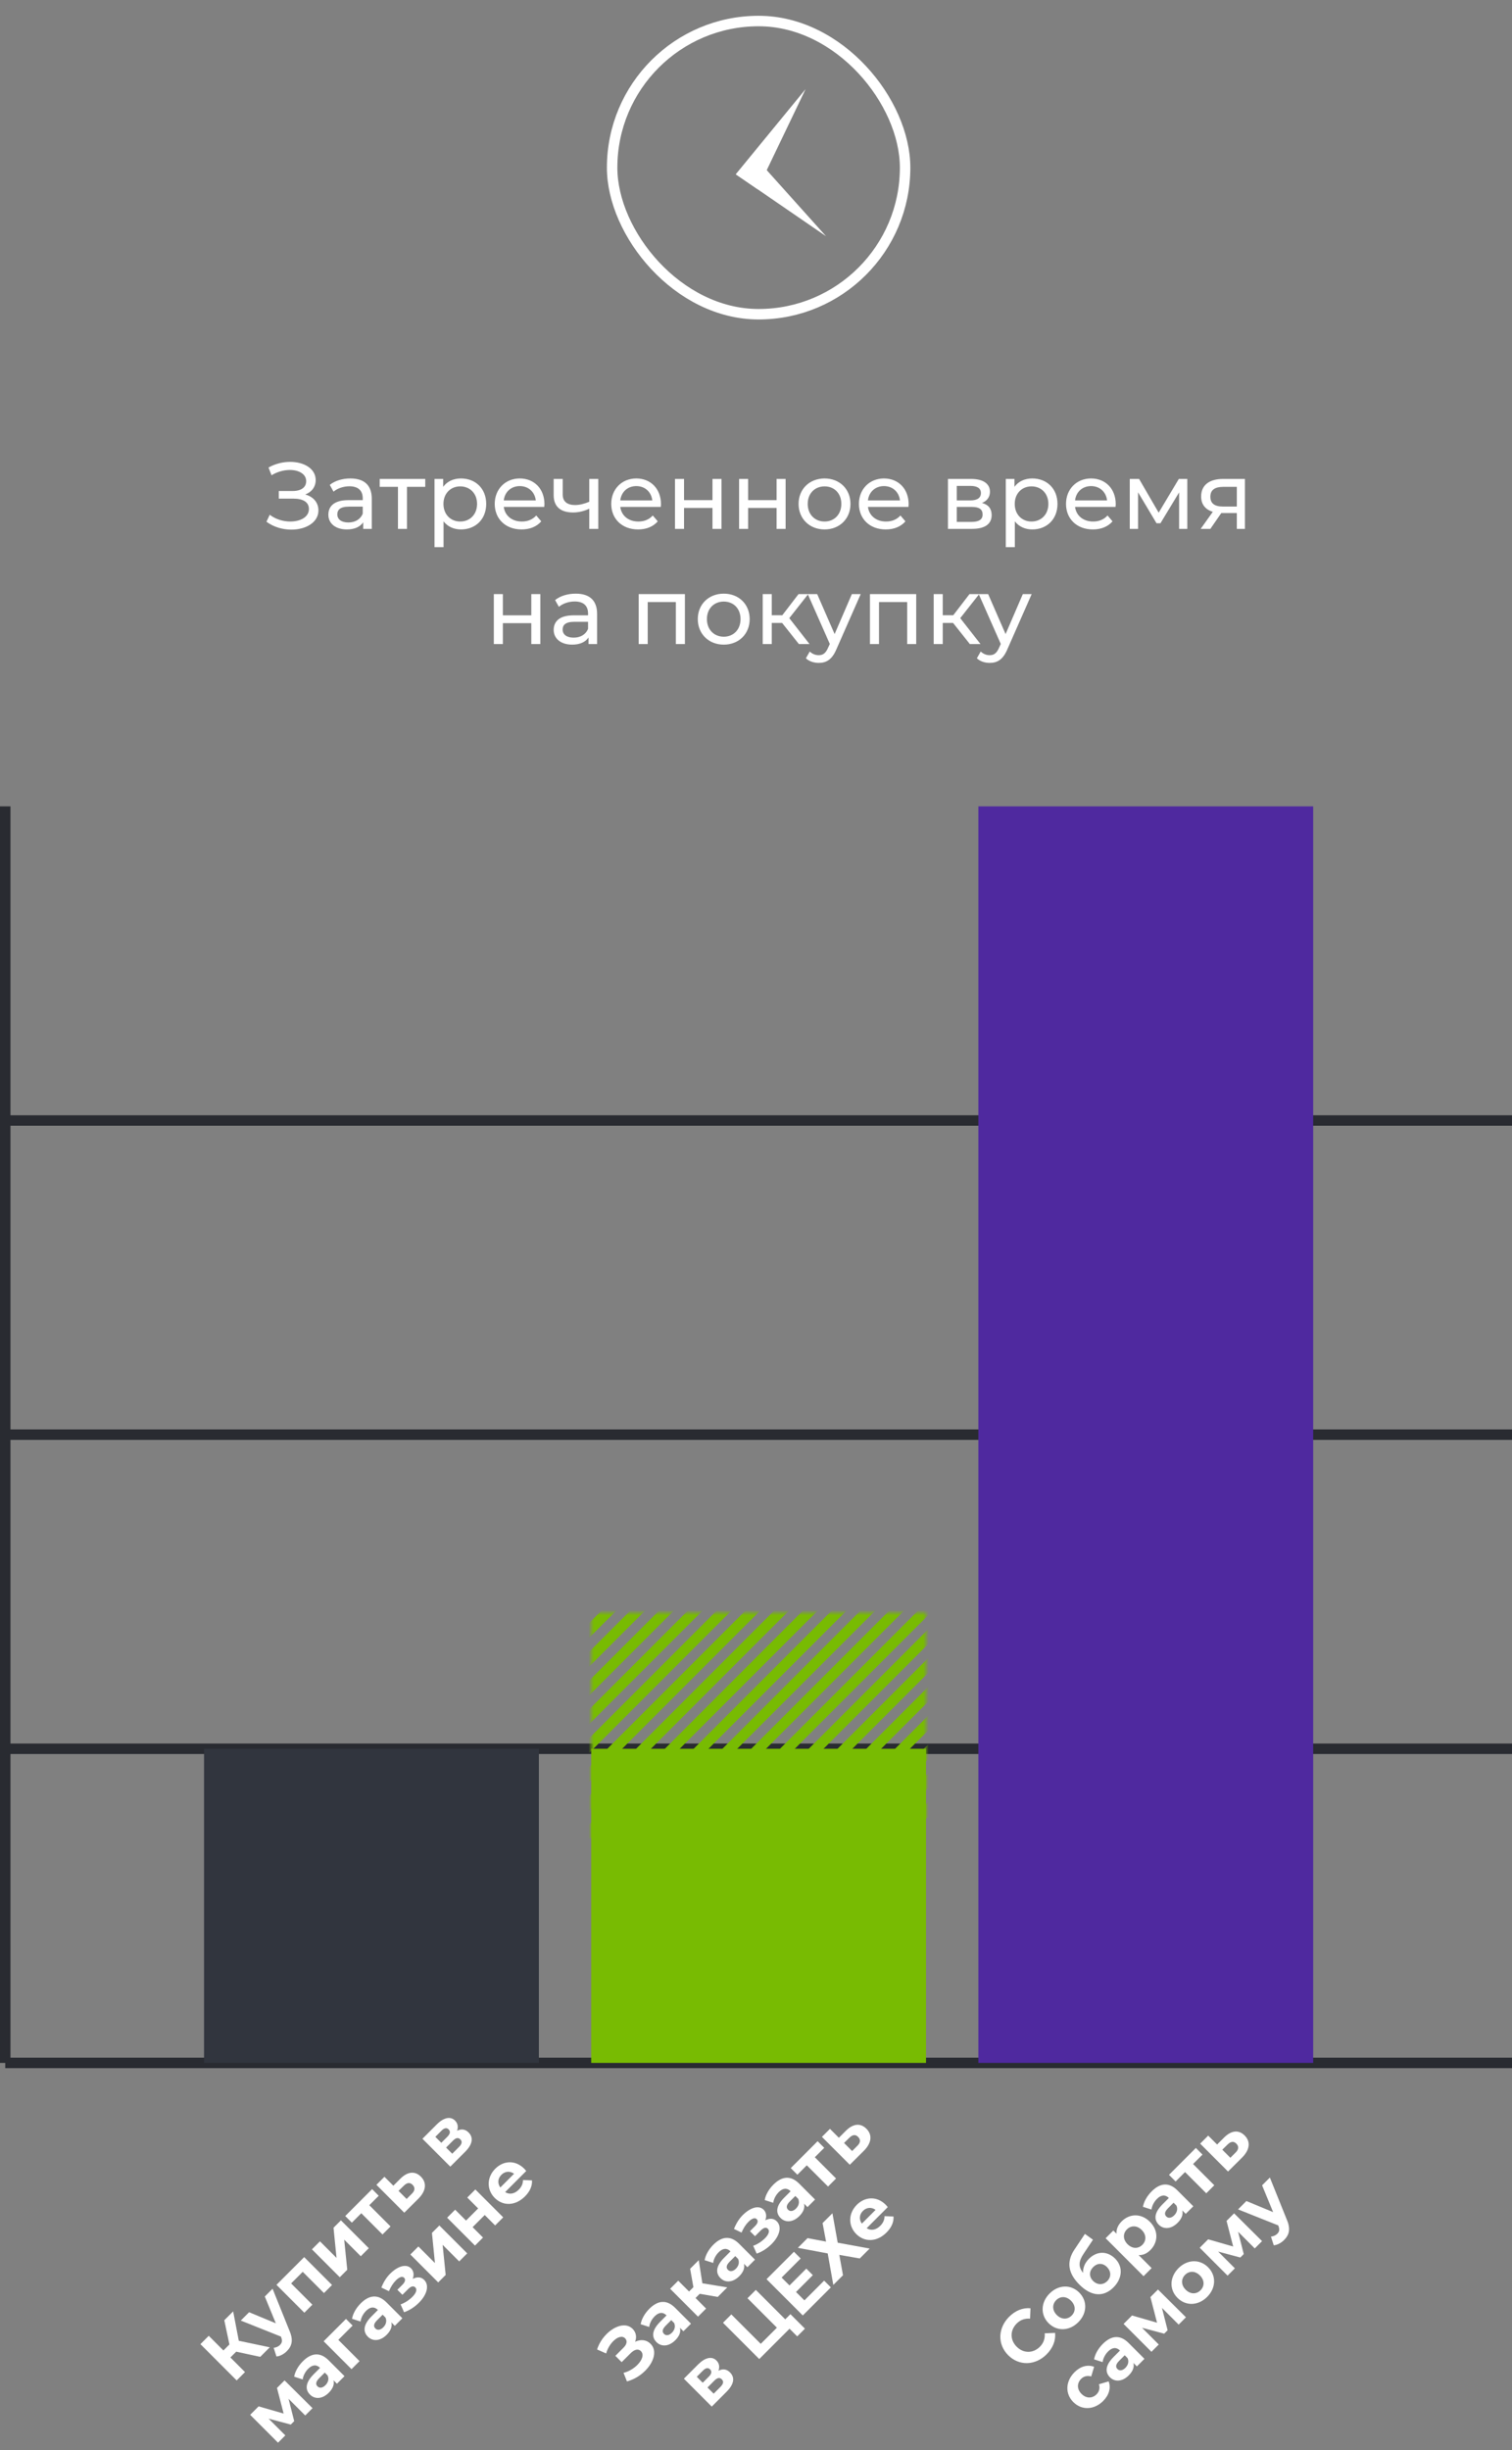 <svg width="289" height="468" viewBox="0 0 289 468" fill="none" xmlns="http://www.w3.org/2000/svg">
<rect x="0" y="0" width="289" height="468" fill="#808080" stroke="none"/>
<g clip-path="url(#clip0)">
<rect x="117" y="4.016" width="56" height="56" rx="28" stroke="white" stroke-width="2"/>
<path d="M153.981 17.015L144.805 36.141L140.624 33.293L153.981 17.015Z" fill="white"/>
<path d="M157.888 45.122L140.685 33.319L143.944 29.593L157.888 45.122Z" fill="white"/>
<path d="M58.343 94.446C59.585 93.978 60.341 92.988 60.341 91.692C60.341 89.496 58.091 88.218 55.463 88.218C54.095 88.218 52.637 88.56 51.323 89.298L51.899 90.774C53.015 90.09 54.275 89.766 55.409 89.766C57.137 89.766 58.523 90.54 58.523 91.908C58.523 93.078 57.569 93.78 55.967 93.78H53.285V95.238H56.093C57.947 95.238 59.045 95.922 59.045 97.218C59.045 98.766 57.407 99.612 55.481 99.612C54.149 99.612 52.691 99.198 51.557 98.316L50.927 99.648C52.331 100.692 54.077 101.16 55.697 101.16C58.433 101.16 60.863 99.81 60.863 97.488C60.863 95.994 59.909 94.878 58.343 94.446ZM66.975 91.386C65.445 91.386 64.023 91.818 63.033 92.61L63.753 93.906C64.491 93.276 65.643 92.88 66.777 92.88C68.487 92.88 69.333 93.726 69.333 95.184V95.526H66.597C63.753 95.526 62.763 96.786 62.763 98.316C62.763 99.972 64.131 101.124 66.291 101.124C67.785 101.124 68.847 100.62 69.423 99.756V101.016H71.061V95.256C71.061 92.646 69.585 91.386 66.975 91.386ZM66.579 99.792C65.265 99.792 64.473 99.198 64.473 98.244C64.473 97.434 64.959 96.768 66.669 96.768H69.333V98.1C68.901 99.198 67.875 99.792 66.579 99.792ZM81.283 91.476H72.571V92.988H76.063V101.016H77.791V92.988H81.283V91.476ZM88.108 91.386C86.704 91.386 85.48 91.926 84.706 92.988V91.476H83.05V104.508H84.778V99.576C85.57 100.602 86.758 101.124 88.108 101.124C90.898 101.124 92.932 99.18 92.932 96.246C92.932 93.33 90.898 91.386 88.108 91.386ZM87.964 99.612C86.146 99.612 84.76 98.28 84.76 96.246C84.76 94.23 86.146 92.898 87.964 92.898C89.8 92.898 91.186 94.23 91.186 96.246C91.186 98.28 89.8 99.612 87.964 99.612ZM104.065 96.3C104.065 93.366 102.103 91.386 99.349 91.386C96.595 91.386 94.561 93.42 94.561 96.246C94.561 99.09 96.613 101.124 99.691 101.124C101.275 101.124 102.589 100.584 103.453 99.576L102.499 98.46C101.797 99.234 100.861 99.612 99.745 99.612C97.855 99.612 96.505 98.496 96.289 96.822H104.029C104.047 96.66 104.065 96.444 104.065 96.3ZM99.349 92.844C101.023 92.844 102.229 93.978 102.409 95.58H96.289C96.469 93.96 97.693 92.844 99.349 92.844ZM112.631 91.476V95.832C111.713 96.228 110.777 96.462 109.913 96.462C108.455 96.462 107.555 95.814 107.555 94.464V91.476H105.827V94.572C105.827 96.84 107.231 97.884 109.553 97.884C110.615 97.884 111.659 97.614 112.631 97.164V101.016H114.359V91.476H112.631ZM126.336 96.3C126.336 93.366 124.374 91.386 121.62 91.386C118.866 91.386 116.832 93.42 116.832 96.246C116.832 99.09 118.884 101.124 121.962 101.124C123.546 101.124 124.86 100.584 125.724 99.576L124.77 98.46C124.068 99.234 123.132 99.612 122.016 99.612C120.126 99.612 118.776 98.496 118.56 96.822H126.3C126.318 96.66 126.336 96.444 126.336 96.3ZM121.62 92.844C123.294 92.844 124.5 93.978 124.68 95.58H118.56C118.74 93.96 119.964 92.844 121.62 92.844ZM129.017 101.016H130.745V97.02H136.181V101.016H137.909V91.476H136.181V95.526H130.745V91.476H129.017V101.016ZM141.269 101.016H142.997V97.02H148.433V101.016H150.161V91.476H148.433V95.526H142.997V91.476H141.269V101.016ZM157.607 101.124C160.469 101.124 162.557 99.09 162.557 96.246C162.557 93.402 160.469 91.386 157.607 91.386C154.745 91.386 152.639 93.402 152.639 96.246C152.639 99.09 154.745 101.124 157.607 101.124ZM157.607 99.612C155.771 99.612 154.385 98.28 154.385 96.246C154.385 94.212 155.771 92.898 157.607 92.898C159.443 92.898 160.811 94.212 160.811 96.246C160.811 98.28 159.443 99.612 157.607 99.612ZM173.674 96.3C173.674 93.366 171.712 91.386 168.958 91.386C166.204 91.386 164.17 93.42 164.17 96.246C164.17 99.09 166.222 101.124 169.3 101.124C170.884 101.124 172.198 100.584 173.062 99.576L172.108 98.46C171.406 99.234 170.47 99.612 169.354 99.612C167.464 99.612 166.114 98.496 165.898 96.822H173.638C173.656 96.66 173.674 96.444 173.674 96.3ZM168.958 92.844C170.632 92.844 171.838 93.978 172.018 95.58H165.898C166.078 93.96 167.302 92.844 168.958 92.844ZM187.687 96.066C188.641 95.688 189.217 94.95 189.217 93.924C189.217 92.358 187.867 91.476 185.617 91.476H181.189V101.016H185.779C188.317 101.016 189.541 100.044 189.541 98.388C189.541 97.182 188.947 96.39 187.687 96.066ZM182.881 92.808H185.473C186.787 92.808 187.489 93.258 187.489 94.176C187.489 95.094 186.787 95.58 185.473 95.58H182.881V92.808ZM185.653 99.684H182.881V96.822H185.761C187.183 96.822 187.813 97.29 187.813 98.28C187.813 99.252 187.075 99.684 185.653 99.684ZM197.303 91.386C195.899 91.386 194.675 91.926 193.901 92.988V91.476H192.245V104.508H193.973V99.576C194.765 100.602 195.953 101.124 197.303 101.124C200.093 101.124 202.127 99.18 202.127 96.246C202.127 93.33 200.093 91.386 197.303 91.386ZM197.159 99.612C195.341 99.612 193.955 98.28 193.955 96.246C193.955 94.23 195.341 92.898 197.159 92.898C198.995 92.898 200.381 94.23 200.381 96.246C200.381 98.28 198.995 99.612 197.159 99.612ZM213.26 96.3C213.26 93.366 211.298 91.386 208.544 91.386C205.79 91.386 203.756 93.42 203.756 96.246C203.756 99.09 205.808 101.124 208.886 101.124C210.47 101.124 211.784 100.584 212.648 99.576L211.694 98.46C210.992 99.234 210.056 99.612 208.94 99.612C207.05 99.612 205.7 98.496 205.484 96.822H213.224C213.242 96.66 213.26 96.444 213.26 96.3ZM208.544 92.844C210.218 92.844 211.424 93.978 211.604 95.58H205.484C205.664 93.96 206.888 92.844 208.544 92.844ZM225.319 91.476L221.467 97.92L217.723 91.476H215.941V101.016H217.525V94.032L221.053 99.936H221.809L225.373 94.05V101.016H226.939V91.476H225.319ZM233.776 91.476C231.22 91.476 229.582 92.61 229.582 94.824C229.582 96.336 230.392 97.326 231.814 97.758L229.492 101.016H231.346L233.434 97.992H233.632H236.404V101.016H237.952V91.476H233.776ZM231.346 94.878C231.346 93.546 232.246 92.988 233.83 92.988H236.404V96.75H233.758C232.156 96.75 231.346 96.156 231.346 94.878ZM94.388 123.016H96.116V119.02H101.552V123.016H103.28V113.476H101.552V117.526H96.116V113.476H94.388V123.016ZM110.042 113.386C108.512 113.386 107.09 113.818 106.1 114.61L106.82 115.906C107.558 115.276 108.71 114.88 109.844 114.88C111.554 114.88 112.4 115.726 112.4 117.184V117.526H109.664C106.82 117.526 105.83 118.786 105.83 120.316C105.83 121.972 107.198 123.124 109.358 123.124C110.852 123.124 111.914 122.62 112.49 121.756V123.016H114.128V117.256C114.128 114.646 112.652 113.386 110.042 113.386ZM109.646 121.792C108.332 121.792 107.54 121.198 107.54 120.244C107.54 119.434 108.026 118.768 109.736 118.768H112.4V120.1C111.968 121.198 110.942 121.792 109.646 121.792ZM122.073 113.476V123.016H123.801V114.988H129.183V123.016H130.911V113.476H122.073ZM138.341 123.124C141.203 123.124 143.291 121.09 143.291 118.246C143.291 115.402 141.203 113.386 138.341 113.386C135.479 113.386 133.373 115.402 133.373 118.246C133.373 121.09 135.479 123.124 138.341 123.124ZM138.341 121.612C136.505 121.612 135.119 120.28 135.119 118.246C135.119 116.212 136.505 114.898 138.341 114.898C140.177 114.898 141.545 116.212 141.545 118.246C141.545 120.28 140.177 121.612 138.341 121.612ZM152.698 123.016H154.732L150.862 118.066L154.48 113.476H152.626L149.53 117.508H147.514V113.476H145.786V123.016H147.514V118.984H149.494L152.698 123.016ZM162.821 113.476L159.527 121.108L156.197 113.476H154.397L158.609 122.998L158.303 123.664C157.835 124.762 157.313 125.14 156.485 125.14C155.837 125.14 155.243 124.888 154.775 124.438L154.037 125.734C154.631 126.31 155.567 126.616 156.485 126.616C157.943 126.616 159.041 125.986 159.887 123.97L164.513 113.476H162.821ZM166.282 113.476V123.016H168.01V114.988H173.392V123.016H175.12V113.476H166.282ZM185.376 123.016H187.41L183.54 118.066L187.158 113.476H185.304L182.208 117.508H180.192V113.476H178.464V123.016H180.192V118.984H182.172L185.376 123.016ZM195.499 113.476L192.205 121.108L188.875 113.476H187.075L191.287 122.998L190.981 123.664C190.513 124.762 189.991 125.14 189.163 125.14C188.515 125.14 187.921 124.888 187.453 124.438L186.715 125.734C187.309 126.31 188.245 126.616 189.163 126.616C190.621 126.616 191.719 125.986 192.565 123.97L197.191 113.476H195.499Z" fill="white"/>
</g>
<path d="M1 394.016L1 154.016" stroke="#292B31" stroke-width="2"/>
<path d="M1 214.016H289" stroke="#292B31" stroke-width="2"/>
<path d="M1 274.016H289" stroke="#292B31" stroke-width="2"/>
<path d="M1 334.016H289" stroke="#292B31" stroke-width="2"/>
<path d="M1 394.016H289" stroke="#292B31" stroke-width="2"/>
<mask id="mask0" mask-type="alpha" maskUnits="userSpaceOnUse" x="113" y="308" width="64" height="87">
<rect x="113" y="308.016" width="64" height="86" fill="#5677FC"/>
</mask>
<g mask="url(#mask0)">
<path d="M130 294.016L73.5 350.516" stroke="#78BB02" stroke-width="2"/>
<path d="M135.5 294.016L79 350.516" stroke="#78BB02" stroke-width="2"/>
<path d="M141 294.016L84.5 350.516" stroke="#78BB02" stroke-width="2"/>
<path d="M146.5 294.016L90 350.516" stroke="#78BB02" stroke-width="2"/>
<path d="M152 294.016L95.5 350.516" stroke="#78BB02" stroke-width="2"/>
<path d="M157.5 294.016L101 350.516" stroke="#78BB02" stroke-width="2"/>
<path d="M163 294.016L106.5 350.516" stroke="#78BB02" stroke-width="2"/>
<path d="M168.5 294.016L112 350.516" stroke="#78BB02" stroke-width="2"/>
<path d="M174 294.016L117.5 350.516" stroke="#78BB02" stroke-width="2"/>
<path d="M179.5 294.016L123 350.516" stroke="#78BB02" stroke-width="2"/>
<path d="M185 294.016L128.5 350.516" stroke="#78BB02" stroke-width="2"/>
<path d="M190.5 294.016L134 350.516" stroke="#78BB02" stroke-width="2"/>
<path d="M196 294.016L139.5 350.516" stroke="#78BB02" stroke-width="2"/>
<path d="M201.5 294.016L145 350.516" stroke="#78BB02" stroke-width="2"/>
<path d="M207 294.016L150.5 350.516" stroke="#78BB02" stroke-width="2"/>
<path d="M212.5 294.016L156 350.516" stroke="#78BB02" stroke-width="2"/>
<path d="M218 294.016L161.5 350.516" stroke="#78BB02" stroke-width="2"/>
<path d="M223.5 294.016L167 350.516" stroke="#78BB02" stroke-width="2"/>
<path d="M229 294.016L172.5 350.516" stroke="#78BB02" stroke-width="2"/>
</g>
<rect x="113" y="334.016" width="64" height="60" fill="#78BB02"/>
<rect x="187" y="154.016" width="64" height="240" fill="#4F299F"/>
<rect x="39" y="334.016" width="64" height="60" fill="#31353E"/>
<path d="M49.742 450.157L51.563 448.335L45.643 447.088L44.564 441.475L42.871 443.168L43.852 447.791L42.703 448.939L39.902 446.137L38.308 447.731L45.237 454.661L46.831 453.067L44.04 450.275L45.148 449.167L49.742 450.157ZM50.614 438.632L52.723 443.75L47.615 441.632L46.021 443.225L53.693 446.284L53.723 446.354C53.99 447.037 53.941 447.462 53.515 447.888C53.208 448.195 52.753 448.393 52.307 448.423L52.842 450.086C53.495 450.046 54.267 449.63 54.812 449.086C55.772 448.126 56.118 447.007 55.346 445.205L52.099 437.147L50.614 438.632ZM52.844 436.402L58.17 441.728L59.705 440.194L55.646 436.135L57.863 433.917L61.922 437.976L63.466 436.432L58.141 431.106L52.844 436.402ZM64.947 434.951L66.373 433.526L65.789 427.774L68.956 430.942L70.491 429.407L65.165 424.082L63.749 425.497L64.323 431.259L61.156 428.091L59.621 429.625L64.947 434.951ZM71.124 418.122L65.986 423.26L67.253 424.527L69.055 422.726L73.114 426.784L74.648 425.25L70.589 421.191L72.391 419.39L71.124 418.122ZM76.531 416.121L75.184 417.468L73.482 415.765L71.947 417.299L77.273 422.625L79.956 419.962C81.441 418.477 81.629 416.923 80.451 415.745C79.332 414.626 77.936 414.735 76.531 416.121ZM78.719 419.002L77.719 420.002L76.174 418.457L77.184 417.468C77.788 416.883 78.332 416.775 78.857 417.299C79.382 417.824 79.322 418.418 78.719 419.002ZM87.358 406.977C87.625 406.255 87.506 405.562 86.971 405.027C86.1 404.156 84.803 404.443 83.467 405.779L80.745 408.502L86.07 413.828L88.912 410.987C90.377 409.521 90.505 408.244 89.565 407.304C88.931 406.67 88.189 406.562 87.358 406.977ZM83.21 408.136L84.378 406.967C84.912 406.433 85.368 406.334 85.754 406.72C86.13 407.096 86.051 407.571 85.516 408.106L84.348 409.274L83.21 408.136ZM87.734 410.066L86.437 411.363L85.259 410.185L86.585 408.858C87.15 408.294 87.595 408.225 88.001 408.631C88.397 409.027 88.298 409.502 87.734 410.066ZM59.736 459.961L54.391 454.655L52.945 456.1L54.212 460.991L49.431 459.615L47.817 461.228L53.143 466.554L54.539 465.158L51.341 461.961L55.578 463.089L56.232 462.436L55.153 458.169L58.34 461.357L59.736 459.961ZM57.879 451.008C57.028 451.859 56.394 452.948 56.226 453.948L57.859 454.473C57.939 453.78 58.335 453.007 58.899 452.443C59.73 451.612 60.513 451.602 61.176 452.265L59.948 453.492C58.325 455.116 58.315 456.433 59.255 457.373C60.176 458.294 61.611 458.244 62.859 456.997C63.641 456.215 63.938 455.403 63.74 454.631L64.403 455.294L65.848 453.849L62.809 450.81C61.196 449.196 59.503 449.384 57.879 451.008ZM62.205 455.571C61.661 456.116 61.077 456.185 60.691 455.799C60.334 455.443 60.295 454.948 61.017 454.225L62.077 453.166L62.621 453.71C62.928 454.374 62.72 455.057 62.205 455.571ZM66.131 442.915L61.864 447.181L67.19 452.507L68.724 450.973L64.666 446.914L67.398 444.182L66.131 442.915ZM68.939 439.948C68.088 440.799 67.454 441.888 67.286 442.888L68.919 443.413C68.998 442.72 69.394 441.948 69.959 441.384C70.79 440.552 71.572 440.542 72.236 441.205L71.008 442.433C69.384 444.056 69.374 445.373 70.315 446.313C71.236 447.234 72.671 447.185 73.918 445.937C74.7 445.155 74.997 444.343 74.799 443.571L75.463 444.235L76.908 442.789L73.869 439.75C72.255 438.137 70.562 438.325 68.939 439.948ZM73.265 444.512C72.721 445.056 72.136 445.126 71.75 444.739C71.394 444.383 71.354 443.888 72.077 443.165L73.136 442.106L73.681 442.651C73.988 443.314 73.78 443.997 73.265 444.512ZM78.884 435.269C79.171 434.527 79.082 433.765 78.577 433.26C77.637 432.319 76.004 432.844 74.568 434.279C73.865 434.982 73.301 435.883 72.895 436.923L74.34 437.615C74.697 436.784 75.123 436.101 75.657 435.566C76.34 434.883 76.904 434.715 77.241 435.051C77.568 435.378 77.449 435.853 76.904 436.398L75.954 437.348L76.914 438.308L78.003 437.219C78.558 436.665 79.033 436.546 79.379 436.893C79.775 437.289 79.547 437.972 78.835 438.685C78.181 439.338 77.389 439.853 76.568 440.14L77.231 441.635C78.27 441.288 79.27 440.625 80.092 439.803C81.607 438.289 82.112 436.497 81.072 435.457C80.498 434.883 79.716 434.834 78.884 435.269ZM83.76 435.937L85.186 434.512L84.602 428.76L87.769 431.928L89.304 430.394L83.978 425.068L82.562 426.483L83.136 432.245L79.969 429.077L78.434 430.611L83.76 435.937ZM90.788 428.909L92.323 427.375L90.333 425.385L92.649 423.068L94.639 425.058L96.183 423.514L90.858 418.188L89.313 419.732L91.392 421.811L89.076 424.128L86.997 422.049L85.462 423.583L90.788 428.909ZM100.196 414.215C98.484 412.502 96.226 412.661 94.662 414.225C93.039 415.848 92.969 418.214 94.563 419.808C96.147 421.392 98.503 421.352 100.345 419.511C101.305 418.551 101.75 417.511 101.681 416.452L99.968 416.383C99.949 417.096 99.711 417.67 99.147 418.234C98.335 419.046 97.365 419.204 96.553 418.689L100.582 414.66C100.463 414.522 100.315 414.334 100.196 414.215ZM95.84 415.383C96.533 414.69 97.474 414.621 98.256 415.185L95.632 417.808C95.058 417.016 95.138 416.086 95.84 415.383Z" fill="white"/>
<path d="M121.39 447.281C121.737 446.4 121.588 445.48 120.915 444.806C119.658 443.549 117.54 444.202 115.936 445.806C115.144 446.598 114.49 447.608 114.124 448.746L115.857 449.509C116.114 448.578 116.639 447.737 117.223 447.153C118.005 446.37 118.916 446.054 119.48 446.618C119.935 447.073 119.846 447.737 119.193 448.39L117.619 449.964L118.826 451.172L120.519 449.479C121.242 448.756 121.974 448.538 122.499 449.063C123.143 449.707 122.737 450.786 121.826 451.696C121.153 452.37 120.202 452.964 119.183 453.211L119.836 454.854C121.192 454.488 122.4 453.736 123.321 452.815C124.984 451.152 125.657 448.974 124.35 447.667C123.568 446.885 122.469 446.757 121.39 447.281ZM124.105 440.983C123.254 441.834 122.62 442.923 122.452 443.923L124.086 444.448C124.165 443.755 124.561 442.982 125.125 442.418C125.957 441.587 126.739 441.577 127.402 442.24L126.174 443.467C124.551 445.091 124.541 446.408 125.481 447.348C126.402 448.269 127.837 448.219 129.085 446.972C129.867 446.19 130.164 445.378 129.966 444.606L130.629 445.269L132.074 443.824L129.035 440.785C127.422 439.171 125.729 439.359 124.105 440.983ZM128.431 445.546C127.887 446.091 127.303 446.16 126.917 445.774C126.56 445.418 126.521 444.923 127.244 444.2L128.303 443.141L128.847 443.685C129.154 444.349 128.946 445.032 128.431 445.546ZM137.188 438.711L139.009 436.889L134.248 436.107L133.555 431.692L131.911 433.335L132.535 436.849L131.703 437.681L129.634 435.612L128.09 437.156L133.416 442.482L134.96 440.938L132.941 438.918L133.743 438.117L137.188 438.711ZM136.335 428.753C135.483 429.605 134.85 430.694 134.682 431.693L136.315 432.218C136.394 431.525 136.79 430.753 137.354 430.189C138.186 429.357 138.968 429.347 139.631 430.011L138.404 431.238C136.78 432.862 136.77 434.178 137.711 435.119C138.631 436.039 140.067 435.99 141.314 434.743C142.096 433.96 142.393 433.149 142.195 432.377L142.858 433.04L144.304 431.594L141.265 428.555C139.651 426.942 137.958 427.13 136.335 428.753ZM140.661 433.317C140.116 433.861 139.532 433.931 139.146 433.545C138.79 433.188 138.75 432.693 139.473 431.971L140.532 430.911L141.077 431.456C141.383 432.119 141.176 432.802 140.661 433.317ZM146.28 424.075C146.567 423.332 146.478 422.57 145.973 422.065C145.033 421.124 143.399 421.649 141.964 423.085C141.261 423.787 140.697 424.688 140.291 425.728L141.736 426.421C142.093 425.589 142.518 424.906 143.053 424.371C143.736 423.688 144.3 423.52 144.637 423.857C144.963 424.183 144.845 424.659 144.3 425.203L143.35 426.153L144.31 427.114L145.399 426.025C145.953 425.47 146.429 425.352 146.775 425.698C147.171 426.094 146.943 426.777 146.231 427.49C145.577 428.143 144.785 428.658 143.964 428.945L144.627 430.44C145.666 430.093 146.666 429.43 147.488 428.608C149.002 427.094 149.507 425.302 148.468 424.263C147.894 423.688 147.112 423.639 146.28 424.075ZM147.82 417.268C146.968 418.12 146.335 419.209 146.166 420.209L147.8 420.733C147.879 420.04 148.275 419.268 148.839 418.704C149.671 417.872 150.453 417.862 151.116 418.526L149.889 419.753C148.265 421.377 148.255 422.693 149.196 423.634C150.116 424.554 151.552 424.505 152.799 423.258C153.581 422.476 153.878 421.664 153.68 420.892L154.343 421.555L155.789 420.11L152.75 417.07C151.136 415.457 149.443 415.645 147.82 417.268ZM152.146 421.832C151.601 422.377 151.017 422.446 150.631 422.06C150.275 421.703 150.235 421.208 150.958 420.486L152.017 419.426L152.562 419.971C152.868 420.634 152.661 421.317 152.146 421.832ZM156.279 408.967L151.141 414.105L152.408 415.372L154.21 413.571L158.269 417.63L159.803 416.095L155.744 412.036L157.546 410.235L156.279 408.967ZM161.686 406.966L160.339 408.313L158.637 406.61L157.102 408.144L162.428 413.47L165.111 410.807C166.596 409.322 166.784 407.768 165.606 406.59C164.487 405.471 163.091 405.58 161.686 406.966ZM163.873 409.847L162.874 410.847L161.329 409.303L162.339 408.313C162.943 407.729 163.487 407.62 164.012 408.144C164.537 408.669 164.477 409.263 163.873 409.847ZM137.328 452.806C137.595 452.083 137.476 451.39 136.942 450.856C136.07 449.985 134.774 450.272 133.437 451.608L130.715 454.331L136.041 459.657L138.882 456.815C140.347 455.35 140.476 454.073 139.535 453.133C138.902 452.499 138.159 452.39 137.328 452.806ZM133.18 453.964L134.348 452.796C134.882 452.262 135.338 452.163 135.724 452.549C136.1 452.925 136.021 453.4 135.486 453.935L134.318 455.103L133.18 453.964ZM137.704 455.895L136.407 457.192L135.229 456.014L136.555 454.687C137.12 454.123 137.565 454.053 137.971 454.459C138.367 454.855 138.268 455.33 137.704 455.895ZM150.091 442.993L144.468 437.37L142.874 438.964L148.497 444.587L145.408 447.675L139.785 442.053L138.192 443.646L145.121 450.576L150.912 444.785L152.378 446.25L153.853 444.775L151.081 442.003L150.091 442.993ZM153.752 439.372L152.148 437.768L155.365 434.551L154.118 433.303L150.901 436.521L149.396 435.016L153.039 431.373L151.752 430.086L146.515 435.323L153.445 442.252L158.81 436.887L157.524 435.6L153.752 439.372ZM152.505 429.333L158.207 430.402L159.276 436.421L161.127 434.57L160.424 430.68L164.335 431.363L166.225 429.472L160.117 428.353L159.108 422.73L157.227 424.611L157.89 428.145L154.356 427.482L152.505 429.333ZM169.298 421.113C167.586 419.4 165.329 419.559 163.764 421.123C162.141 422.746 162.072 425.112 163.665 426.706C165.249 428.29 167.605 428.25 169.447 426.409C170.407 425.449 170.852 424.409 170.783 423.35L169.071 423.281C169.051 423.993 168.813 424.568 168.249 425.132C167.437 425.944 166.467 426.102 165.655 425.587L169.684 421.558C169.566 421.42 169.417 421.232 169.298 421.113ZM164.942 422.281C165.635 421.588 166.576 421.519 167.358 422.083L164.735 424.706C164.16 423.914 164.24 422.984 164.942 422.281Z" fill="white"/>
<path d="M200.042 449.68C201.25 448.472 201.814 447.037 201.666 445.581L199.686 445.661C199.765 446.67 199.458 447.532 198.765 448.225C197.468 449.521 195.637 449.531 194.33 448.225C193.023 446.918 193.033 445.086 194.33 443.79C195.023 443.097 195.884 442.79 196.884 442.859L196.963 440.879C195.518 440.741 194.083 441.305 192.885 442.503C190.727 444.661 190.618 447.759 192.706 449.848C194.795 451.937 197.894 451.828 200.042 449.68ZM206.101 443.542C207.794 441.849 207.883 439.483 206.279 437.879C204.675 436.276 202.309 436.365 200.616 438.057C198.924 439.75 198.825 442.126 200.428 443.73C202.032 445.334 204.408 445.235 206.101 443.542ZM204.834 442.275C204.062 443.047 202.913 443.086 201.993 442.166C201.072 441.245 201.111 440.097 201.884 439.325C202.656 438.552 203.794 438.523 204.715 439.443C205.636 440.364 205.606 441.503 204.834 442.275ZM208.123 431.442C207.341 432.224 206.975 433.164 207.014 434.115C206.104 432.986 206.133 431.927 207.113 430.472L208.905 427.789L207.371 426.67L205.341 429.709C203.787 432.055 204.193 434.243 206.312 436.362C208.678 438.728 211.014 438.708 212.826 436.896C214.518 435.204 214.706 432.956 213.152 431.402C211.657 429.907 209.658 429.907 208.123 431.442ZM211.638 435.689C210.856 436.471 209.737 436.461 208.935 435.659C208.123 434.847 208.163 433.798 208.955 433.006C209.747 432.214 210.776 432.194 211.588 433.006C212.36 433.778 212.449 434.877 211.638 435.689ZM214.398 424.276C213.685 424.989 213.339 425.791 213.418 426.642L212.804 426.028L211.329 427.503L218.576 434.75L220.12 433.205L217.635 430.721C218.467 430.76 219.219 430.424 219.882 429.76C221.377 428.265 221.466 426.038 219.793 424.365C218.12 422.692 215.893 422.781 214.398 424.276ZM218.348 428.76C217.576 429.533 216.437 429.562 215.517 428.642C214.596 427.721 214.626 426.583 215.398 425.81C216.17 425.038 217.309 425.008 218.229 425.929C219.15 426.85 219.12 427.988 218.348 428.76ZM220.115 418.559C219.264 419.41 218.631 420.499 218.462 421.499L220.096 422.023C220.175 421.33 220.571 420.558 221.135 419.994C221.967 419.162 222.749 419.152 223.412 419.816L222.184 421.043C220.561 422.667 220.551 423.983 221.492 424.924C222.412 425.845 223.848 425.795 225.095 424.548C225.877 423.766 226.174 422.954 225.976 422.182L226.639 422.845L228.085 421.4L225.045 418.361C223.432 416.747 221.739 416.935 220.115 418.559ZM224.442 423.122C223.897 423.667 223.313 423.736 222.927 423.35C222.571 422.993 222.531 422.499 223.254 421.776L224.313 420.717L224.857 421.261C225.164 421.924 224.956 422.607 224.442 423.122ZM228.575 410.258L223.437 415.395L224.704 416.663L226.506 414.861L230.565 418.92L232.099 417.385L228.04 413.326L229.842 411.525L228.575 410.258ZM233.981 408.256L232.635 409.603L230.932 407.9L229.398 409.434L234.724 414.76L237.407 412.097C238.892 410.612 239.08 409.058 237.902 407.88C236.783 406.762 235.387 406.87 233.981 408.256ZM236.169 411.137L235.169 412.137L233.625 410.593L234.635 409.603C235.239 409.019 235.783 408.91 236.308 409.434C236.832 409.959 236.773 410.553 236.169 411.137ZM210.868 458.574C211.986 457.455 212.373 456.079 211.907 454.842L210.056 455.386C210.284 456.188 210.076 456.832 209.591 457.317C208.809 458.099 207.65 458.168 206.72 457.237C205.789 456.307 205.859 455.149 206.641 454.367C207.126 453.881 207.779 453.683 208.571 453.901L209.125 452.06C207.868 451.575 206.502 451.971 205.383 453.089C203.651 454.822 203.552 457.198 205.156 458.802C206.76 460.405 209.135 460.306 210.868 458.574ZM210.777 447.696C209.925 448.548 209.292 449.637 209.123 450.636L210.757 451.161C210.836 450.468 211.232 449.696 211.796 449.132C212.628 448.3 213.41 448.29 214.073 448.954L212.846 450.181C211.222 451.805 211.212 453.121 212.153 454.062C213.073 454.982 214.509 454.933 215.756 453.685C216.538 452.903 216.835 452.092 216.637 451.319L217.3 451.983L218.746 450.537L215.707 447.498C214.093 445.885 212.4 446.073 210.777 447.696ZM215.103 452.26C214.558 452.804 213.974 452.874 213.588 452.488C213.232 452.131 213.192 451.636 213.915 450.914L214.974 449.854L215.519 450.399C215.825 451.062 215.618 451.745 215.103 452.26ZM226.68 442.603L221.335 437.297L219.889 438.742L221.156 443.632L216.375 442.256L214.761 443.87L220.087 449.196L221.483 447.8L218.286 444.603L222.523 445.731L223.176 445.078L222.097 440.811L225.285 443.999L226.68 442.603ZM230.734 438.708C232.426 437.015 232.515 434.649 230.912 433.046C229.308 431.442 226.942 431.531 225.249 433.224C223.556 434.917 223.457 437.292 225.061 438.896C226.665 440.5 229.041 440.401 230.734 438.708ZM229.466 437.441C228.694 438.213 227.546 438.253 226.625 437.332C225.705 436.411 225.744 435.263 226.516 434.491C227.289 433.719 228.427 433.689 229.348 434.61C230.268 435.53 230.239 436.669 229.466 437.441ZM241.23 428.053L235.884 422.747L234.439 424.192L235.706 429.083L230.925 427.707L229.311 429.32L234.637 434.646L236.033 433.251L232.835 430.053L237.072 431.182L237.726 430.528L236.646 426.261L239.834 429.449L241.23 428.053ZM241.234 417.397L243.343 422.515L238.235 420.397L236.641 421.991L244.313 425.049L244.343 425.119C244.61 425.802 244.56 426.228 244.135 426.653C243.828 426.96 243.372 427.158 242.927 427.188L243.462 428.851C244.115 428.811 244.887 428.396 245.432 427.851C246.392 426.891 246.738 425.772 245.966 423.97L242.719 415.912L241.234 417.397Z" fill="white"/>
<defs>
<clipPath id="clip0">
<rect width="288" height="128" fill="white" transform="translate(1 0.016)"/>
</clipPath>
</defs>
</svg>
